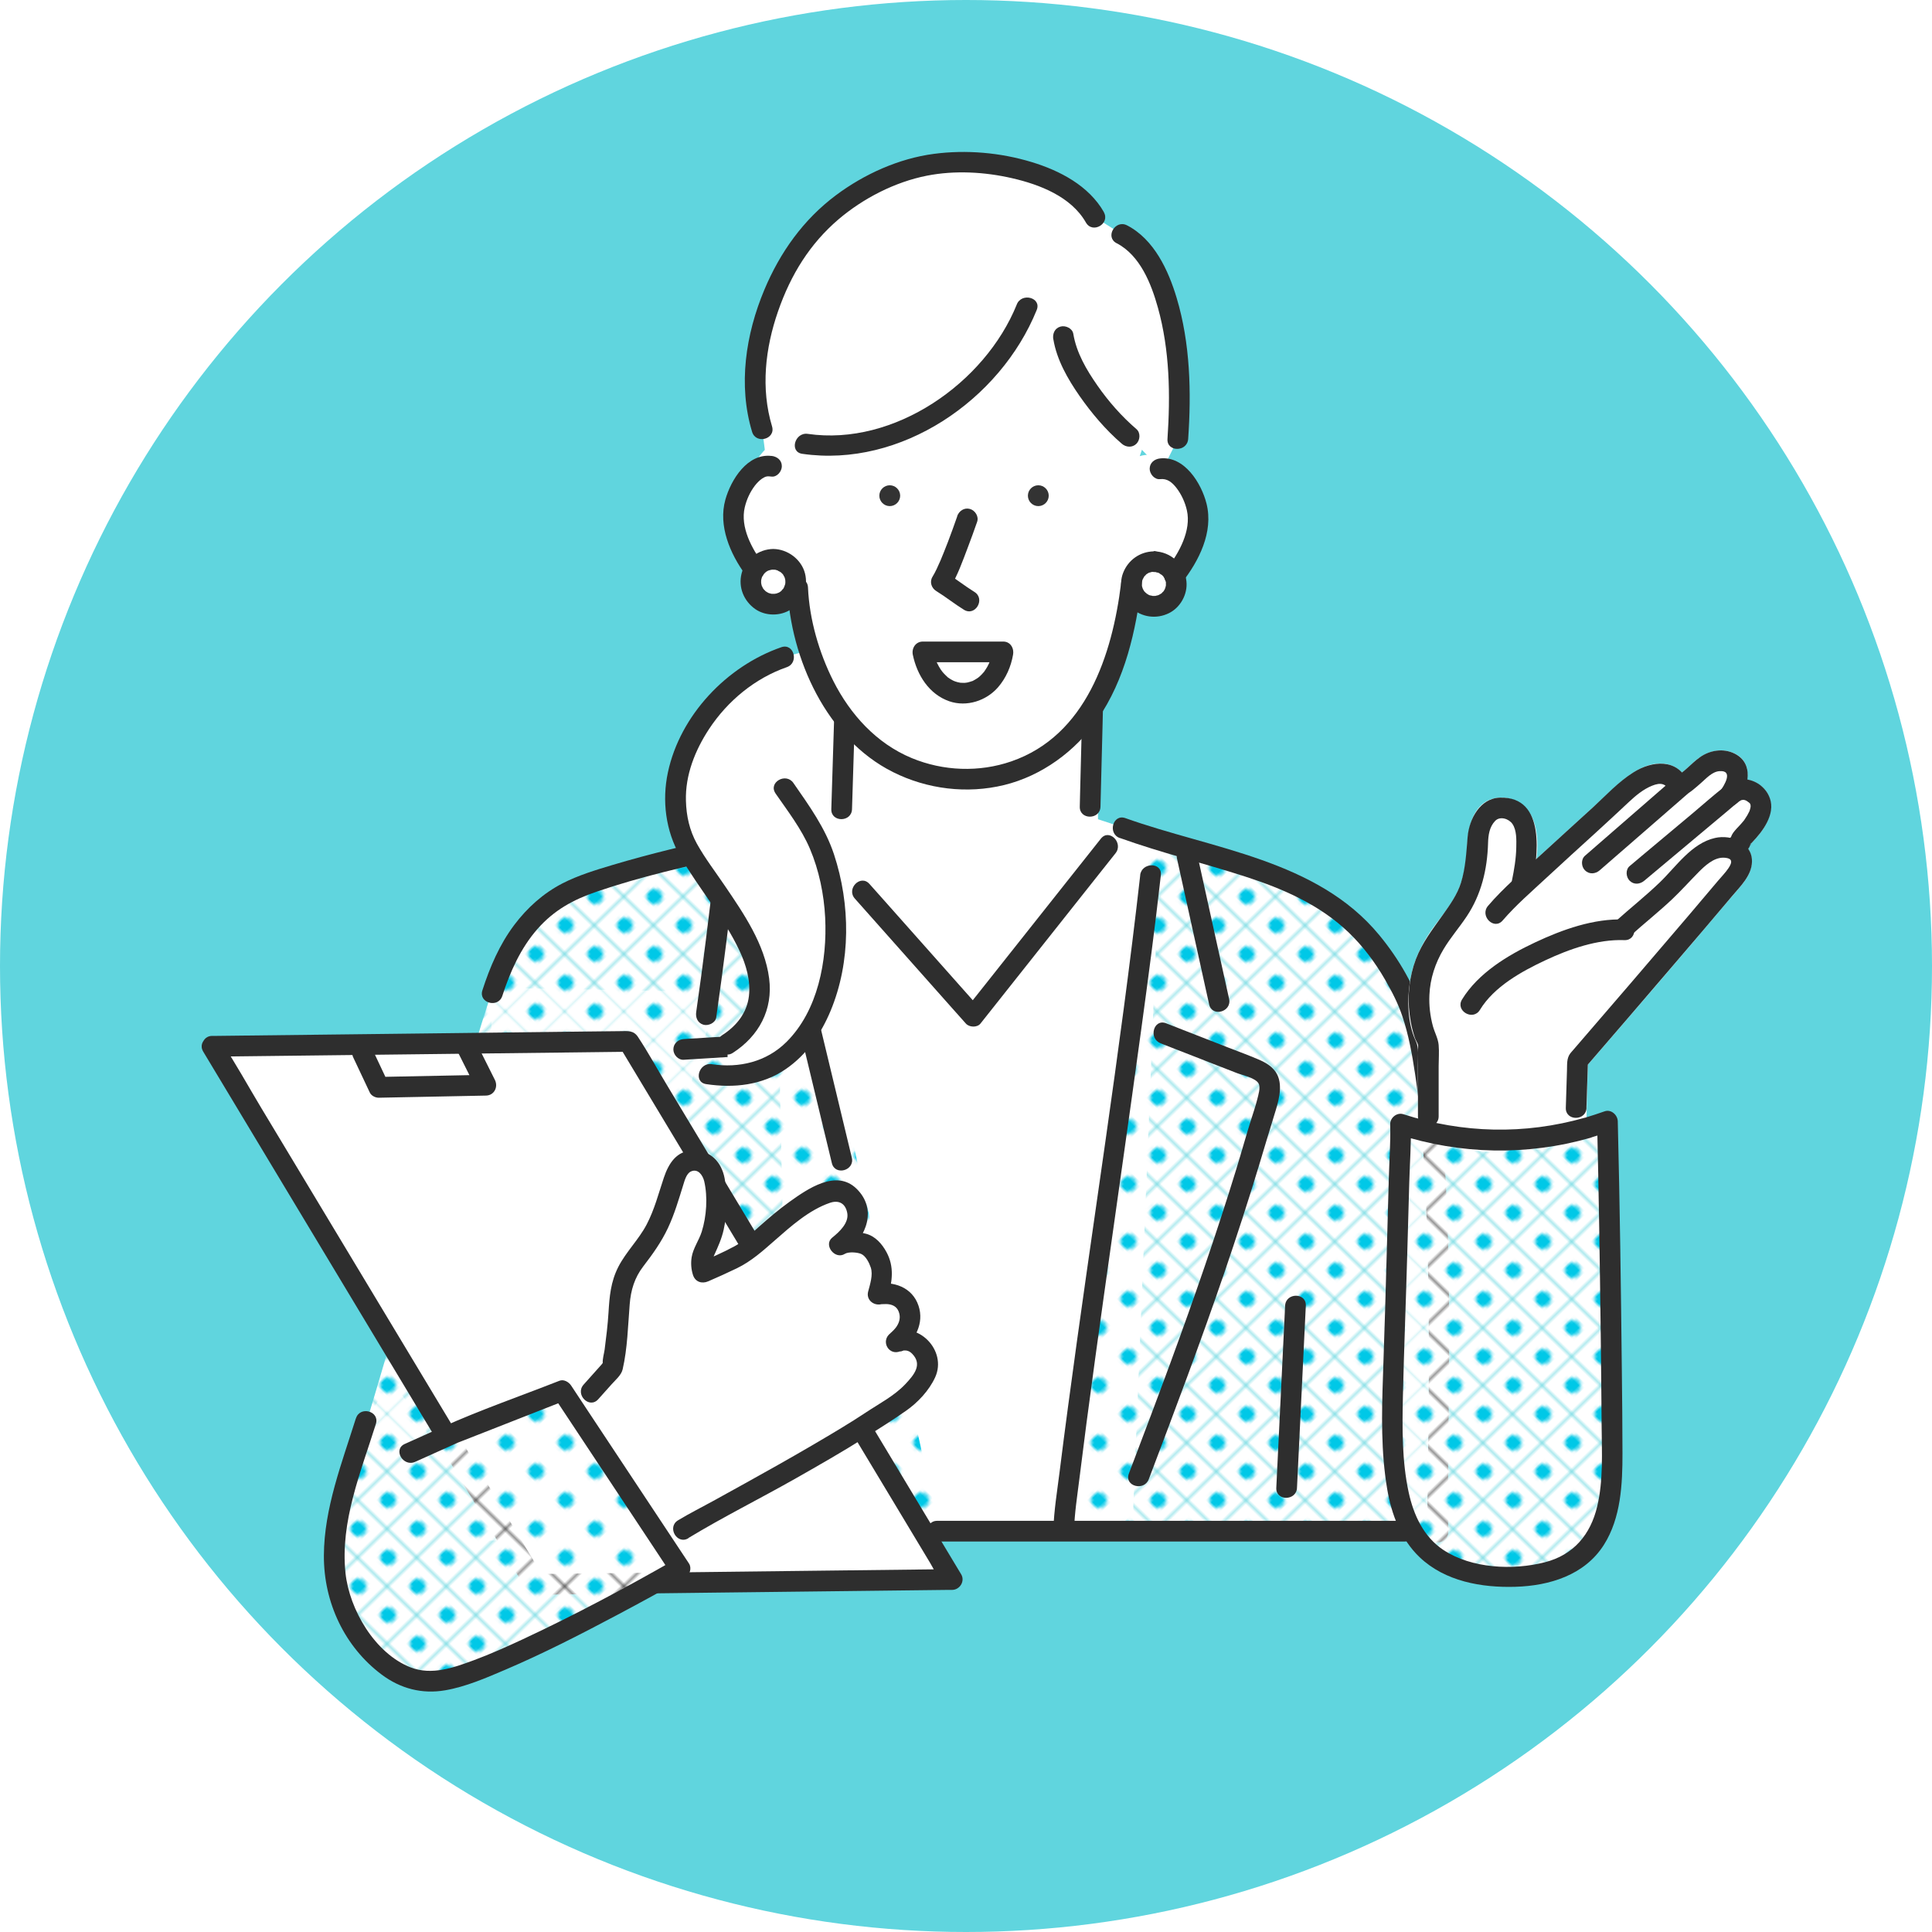 <?xml version="1.0" encoding="UTF-8"?><svg xmlns="http://www.w3.org/2000/svg" xmlns:xlink="http://www.w3.org/1999/xlink" viewBox="0 0 280 280"><defs><style>.f{fill:#fff;}.g{fill:#60d5de;}.h{fill:#333;}.i{fill:url(#e);}.j{fill:none;}.k{fill:#2e2e2e;}.l{fill:#00c8e7;}</style><pattern id="e" x="0" y="0" width="12.5" height="12.5" patternTransform="translate(-2774.17 -7681.02) rotate(-44.14) scale(.46) skewX(1.72)" patternUnits="userSpaceOnUse" viewBox="0 0 12.5 12.5"><g><rect class="j" width="12.5" height="12.5"/><rect class="f" x="0" y="0" width="12.5" height="12.5"/><circle class="l" cx="6.25" cy="6.25" r="2.43"/></g></pattern></defs><g id="a"/><g id="b"><g id="c"><g id="d"><circle class="g" cx="140" cy="140" r="140"/><g><polygon class="f" points="159.13 103.07 122.78 101.2 122.16 116.43 112.22 118.6 114.39 222.07 164.1 222.07 168.14 121.71 159.13 118.73 159.13 103.07"/><path class="i" d="M51.94,209.95l31.69,1.55,20.51-67.73-32.62-.62c-3.49,9.45-11.83,41.79-19.57,66.8Z"/><path class="i" d="M204.03,145.17c-1.46-3.28-3.1-5.99-4.91-8.25-2.04-2.54-4.28-4.52-6.71-6.13-5.71-3.78-12.49-5.53-20.09-7.73l-.29,.98h0l-5.44-1.71c-.73,6.51-1.58,18.75-2.72,27.08-3.24,23.72-9.12,53.91-11.25,72.66,0,0,10.1,.61,10.56,0h44.43s.06-61.61-.16-63.43c-.58-4.81-1.61-9.43-3.41-13.47Z"/><path class="i" d="M118.16,153.39c2.51-3.12,.13-6.63-1.91-10.86-1.55-3.22-1.71-11.66-3.73-14.6-.69-1.01-2.87-4.77-3.42-5.59l-9.11,3.21c-5.38,1.18-11.45,1.04-16.53,3.22-6.57,2.81-10.03,8.64-12.11,15.17l-2.33,79.39,67.11-1.55-12.61-56.66-5.37-11.71Z"/><path class="k" d="M162.31,121.45c5.97,2.14,12.13,3.64,18.16,5.59,5.46,1.76,10.8,4.08,14.99,8.1,2.09,2.01,3.82,4.32,5.27,6.83,1.06,1.84,1.91,3.51,2.52,5.34,.9,2.69,1.41,5.51,1.83,8.31,1.14,7.59,1.49,15.31,1.74,22.97,.27,8.29,.3,16.59,.24,24.89-.04,6.2-.23,12.4-.18,18.6,.02,1.93,3.02,1.93,3,0-.11-13.84,.38-27.66,0-41.5-.22-8.12-.6-16.27-1.7-24.33-.41-3-.91-6.02-1.78-8.92-1.29-4.29-3.66-8.36-6.5-11.8-9.03-10.96-24.21-12.46-36.8-16.96-1.82-.65-2.61,2.25-.8,2.89h0Z"/><path class="k" d="M186.25,189.23l-1.12,23.13-.16,3.27c-.09,1.93,2.91,1.92,3,0l1.12-23.13,.16-3.27c.09-1.93-2.91-1.92-3,0h0Z"/><path class="k" d="M105.29,121.2c-5.53,1.22-11.06,2.53-16.49,4.15-2.47,.74-4.99,1.5-7.29,2.68-2.78,1.43-5.11,3.54-6.98,6.02-2.13,2.83-3.54,6.12-4.62,9.48-.59,1.84,2.3,2.63,2.89,.8,1.12-3.47,2.65-6.91,5.08-9.68s5.24-4.28,8.55-5.41c6.4-2.19,13.06-3.7,19.66-5.15,1.88-.41,1.09-3.31-.8-2.89h0Z"/><path class="k" d="M109.53,122.73l3.73,15.51,5.92,24.61,1.38,5.72c.45,1.88,3.35,1.08,2.89-.8l-3.73-15.51-5.92-24.61-1.38-5.72c-.45-1.88-3.35-1.08-2.89,.8h0Z"/><path class="k" d="M165.25,126.84c-2.91,25.76-7.05,51.38-10.47,77.08-.42,3.14-.83,6.29-1.22,9.43-.35,2.79-.82,5.61-.9,8.41-.05,1.93,2.95,1.93,3,0,.07-2.45,.46-4.91,.76-7.34,.34-2.72,.69-5.44,1.04-8.16,.81-6.15,1.66-12.3,2.52-18.45,1.79-12.83,3.65-25.65,5.4-38.49,1.02-7.48,2.02-14.97,2.86-22.48,.22-1.92-2.79-1.9-3,0h0Z"/><path class="k" d="M170.58,124.44c1.34,6.11,2.7,12.22,4.04,18.34l.62,2.79c.42,1.88,3.31,1.09,2.89-.8l-4.04-18.32c-.21-.93-.41-1.87-.62-2.8-.41-1.88-3.31-1.09-2.89,.8h0Z"/><path class="k" d="M168.19,151.2c2.49,.97,4.98,1.95,7.48,2.92l3.57,1.39c.8,.31,2.73,.7,3.17,1.53,.31,.59-.06,1.7-.2,2.29-.24,.96-.56,1.9-.86,2.84-.76,2.4-1.43,4.84-2.17,7.25-2.89,9.43-6.12,18.74-9.52,28-1.98,5.4-4.02,10.78-6.06,16.16-.68,1.81,2.21,2.59,2.89,.8,3.78-9.98,7.55-19.97,11-30.07,1.72-5.05,3.37-10.12,4.92-15.22,.76-2.51,1.5-5.03,2.28-7.53,.54-1.74,1.28-4.06,.42-5.81-.55-1.12-1.67-1.76-2.78-2.23-1.41-.6-2.86-1.13-4.3-1.69-3.01-1.18-6.02-2.36-9.04-3.53-1.8-.7-2.58,2.2-.8,2.89h0Z"/><path class="k" d="M103.57,125.75c-.83,6.98-1.66,13.96-2.67,20.91-.12,.81,.2,1.6,1.05,1.85,.7,.2,1.73-.25,1.85-1.05,1.04-7.22,1.92-14.47,2.78-21.71,.1-.81-.76-1.49-1.5-1.5-.89,0-1.41,.7-1.5,1.5h0Z"/><path class="k" d="M123.89,130.23l14.05,15.82,2.04,2.29c.49,.56,1.64,.61,2.12,0l17.1-21.57,2.47-3.11c1.19-1.5-.92-3.63-2.12-2.12l-17.1,21.57-2.47,3.11h2.12l-14.05-15.82-2.04-2.29c-1.28-1.45-3.4,.68-2.12,2.12h0Z"/><path class="k" d="M109.84,149.92l-10.75,.67c-.81,.05-1.5,.65-1.5,1.5,0,.77,.69,1.55,1.5,1.5l10.75-.67c.81-.05,1.5-.65,1.5-1.5,0-.77-.69-1.55-1.5-1.5h0Z"/><path class="f" d="M113.63,95.24c-9.54,3.22-15.83,13.11-15.73,20.37,.06,4.36,1.11,6.52,3.07,9.45,.55,.82,1.17,1.7,1.86,2.71,2.02,2.94,4.04,5.9,5.59,9.13,2.45,5.1,2.78,10.81-2.96,14.39l-.04,4.62c3.82,.03,6.87-1.3,9.24-3.48,5.15-4.75,7.03-13.52,6.32-20.89-.1-.99-.24-1.96-.43-2.89-1.08-5.33-2.24-7.63-4.59-11.11l6-.27,.4-12.84,.18-.14c-2.55-3.23-4.17-6.86-5.19-10.08l-3.73,1.03Z"/><path class="k" d="M113.23,93.8c-7.9,2.74-14.66,9.85-16.43,18.13-.88,4.11-.33,8.49,1.77,12.15,2.7,4.7,6.31,8.8,8.62,13.74,.94,2,1.61,4.31,1.35,6.54-.29,2.46-1.81,4.33-3.84,5.64-1.62,1.04-.11,3.64,1.51,2.59,3.78-2.44,5.84-6.27,5.26-10.79-.64-4.97-3.68-9.39-6.43-13.44-1.36-2.01-2.86-3.96-4.04-6.08-1.07-1.94-1.53-4.02-1.59-6.22-.11-3.74,1.33-7.33,3.36-10.42,2.68-4.06,6.64-7.34,11.26-8.95,1.81-.63,1.03-3.53-.8-2.89h0Z"/><path class="k" d="M112.4,115c1.78,2.57,3.75,5.12,4.98,8.01,1.32,3.1,2.04,6.62,2.21,9.97,.31,6.22-1.03,13.49-5.62,18.04-2.9,2.87-6.84,3.81-10.82,3.21-1.89-.28-2.7,2.61-.8,2.89,4.01,.6,8.11,.17,11.53-2.18,3.02-2.07,5.11-5.11,6.5-8.45,2.95-7.11,2.88-15.41,.49-22.67-1.27-3.84-3.6-7.05-5.88-10.34-1.09-1.58-3.69-.08-2.59,1.51h0Z"/><path class="f" d="M170.75,68.07c-1.35-1.59-3.58-2.6-5.57-1.96,2.06-5.51,1.74-11.86-.86-17.13-2.6-5.27-7.45-9.39-13.08-11.1l-.16,5.07c-3.92,8.16-11.73,14.35-20.57,16.29-7.17,1.57-15.84,1-20.37,6.77-2.13,2.72-3.6,9.02-2.26,12.21,1.34,3.19,3.38,5.38,6.84,5.28,.35,9.61,5.14,20.79,13.36,25.79,7.28,4.43,17.59,3.77,24.24-1.55,6.65-5.33,9.83-17.4,11.97-25.65,.06,2.3,3.5,1.93,5.74,1.41,2.24-.52,1.97-2.73,2.49-4.97,.52-2.24,1.25-2.51,.72-4.75-.48-2.03-1.11-4.1-2.46-5.7Z"/><path class="f" d="M162.58,33.94l-3.88-2.44c-4.1-7.42-19.02-9.53-27.03-6.89-6.98,2.29-12.95,6.39-16.85,12.75-4.33,7.07-6.92,16.63-4.36,24.83l.69,5.37c.08,0,.16,0,.25,0l5.29-3.22c11.62,1.78,24.15-5.7,30.15-15.79l7.28,.23c.75,4.84,5.8,11.3,9.53,14.48l4.49,4.69c.14-.02,.28-.03,.42-.03l2.14-4.3c1.13-15.82-2.47-26.84-8.12-29.66Z"/><path class="f" d="M167.22,81.41c-1.75,0-3.18,1.39-3.24,3.13,0,.04,0,.08,0,.12,0,1.79,1.45,3.25,3.25,3.25s3.25-1.45,3.25-3.25c0-.45-.09-.87-.25-1.26-.49-1.17-1.65-1.99-3-1.99Z"/><path class="f" d="M112.07,81.06c-1.14,0-2.15,.59-2.73,1.49-.33,.51-.52,1.11-.52,1.76,0,1.79,1.45,3.25,3.25,3.25,1.52,0,2.79-1.03,3.15-2.44,.07-.26,.1-.53,.1-.81,0-1.79-1.45-3.25-3.25-3.25Z"/><path class="k" d="M114.12,85.14c.44,10.35,5.71,21.95,15.29,26.75,4.96,2.49,10.73,3.2,16.13,1.88s10.29-4.86,13.52-9.51c4-5.77,5.57-12.85,6.41-19.7,.24-1.91-2.77-1.89-3,0-1.27,10.33-5.07,22.04-15.89,25.78-4.68,1.62-9.89,1.42-14.46-.48-5.1-2.12-8.89-6.31-11.35-11.17-2.07-4.11-3.47-8.92-3.67-13.54-.08-1.92-3.08-1.93-3,0h0Z"/><path class="k" d="M138.73,74.83c-.43,1.24-.88,2.47-1.34,3.69-.19,.5-.39,1-.59,1.5-.1,.26-.21,.52-.32,.78-.04,.11-.09,.21-.13,.32-.04,.1-.04,.08,.02-.04-.03,.06-.05,.12-.08,.18-.35,.8-.7,1.6-1.15,2.34s-.14,1.63,.54,2.05c1.38,.85,2.64,1.87,4.02,2.72,1.65,1.02,3.16-1.58,1.51-2.59-1.38-.85-2.64-1.87-4.02-2.72l.54,2.05c1.07-1.75,1.77-3.77,2.5-5.68,.48-1.27,.95-2.54,1.39-3.82,.26-.77-.3-1.64-1.05-1.85-.82-.23-1.58,.28-1.85,1.05h0Z"/><path class="k" d="M159.49,116.91l.31-12.19,.04-1.75c.05-1.93-2.95-1.93-3,0l-.31,12.19-.04,1.75c-.05,1.93,2.95,1.93,3,0h0Z"/><path class="k" d="M120.88,104.43l-.35,11.22-.05,1.62c-.06,1.93,2.94,1.93,3,0l.35-11.22,.05-1.62c.06-1.93-2.94-1.93-3,0h0Z"/><path class="k" d="M159.99,30.75c-2.19-3.84-6.4-6.03-10.5-7.27-4.52-1.37-9.46-1.8-14.15-1.18-5.08,.67-10.08,2.93-14.17,5.98-4.74,3.54-8.12,8.29-10.4,13.73-2.7,6.45-3.82,13.79-1.77,20.58,.56,1.84,3.45,1.06,2.89-.8-1.65-5.49-.99-11.31,.87-16.67s4.64-9.81,8.76-13.33c3.58-3.05,8.19-5.42,12.82-6.33,4.03-.79,8.37-.55,12.36,.37s8.54,2.67,10.68,6.42c.96,1.68,3.55,.17,2.59-1.51h0Z"/><path class="k" d="M111.81,66.08c-3.48-.41-5.87,3.44-6.68,6.32-1.07,3.8,.69,7.86,2.91,10.9,.48,.65,1.3,.98,2.05,.54,.64-.38,1.02-1.39,.54-2.05-1.65-2.26-3.38-5.37-2.69-8.28,.27-1.12,.75-2.18,1.45-3.11,.3-.39,.7-.8,1.06-1.04,.52-.33,.72-.37,1.36-.29,.81,.1,1.5-.76,1.5-1.5,0-.89-.69-1.4-1.5-1.5h0Z"/><path class="k" d="M168.13,69.44c.99-.11,1.69,.39,2.39,1.3s1.23,2.06,1.49,3.21c.67,2.91-1.13,6.19-2.86,8.4-.5,.64-.62,1.5,0,2.12,.52,.52,1.62,.64,2.12,0,2.48-3.15,4.62-7.36,3.59-11.47-.74-2.96-3.2-6.95-6.74-6.56-.81,.09-1.5,.63-1.5,1.5,0,.74,.69,1.59,1.5,1.5h0Z"/><path class="k" d="M161.82,35.24c3.41,1.76,5.03,5.88,6,9.37,1.71,6.15,1.81,12.67,1.38,19-.13,1.93,2.87,1.92,3,0,.47-6.78,.3-13.85-1.66-20.4-1.2-4.03-3.28-8.53-7.2-10.55-1.71-.88-3.23,1.7-1.51,2.59h0Z"/><path class="k" d="M152.66,49.17c.49,2.98,2.1,5.78,3.8,8.22s3.78,4.91,6.12,6.92c.61,.53,1.52,.6,2.12,0,.54-.54,.62-1.59,0-2.12-2.14-1.84-4.04-4-5.65-6.31s-3.04-4.75-3.5-7.5c-.13-.8-1.12-1.25-1.85-1.05-.85,.23-1.18,1.04-1.05,1.85h0Z"/><path class="k" d="M147.36,44.13c-4.6,11.38-17.77,20.57-30.29,18.75-1.89-.27-2.7,2.62-.8,2.89,14.29,2.07,28.7-7.79,33.98-20.85,.72-1.79-2.18-2.57-2.89-.8h0Z"/><path class="k" d="M112.07,79.56c-2.13,.03-4.09,1.48-4.6,3.58-.49,1.98,.33,3.96,1.97,5.12,1.49,1.05,3.67,1.06,5.18,.06,1.71-1.13,2.55-3.19,2.05-5.2s-2.47-3.53-4.6-3.56c-.78-.01-1.54,.7-1.5,1.5s.66,1.49,1.5,1.5c.09,0,.18,0,.27,.01,.12,0,.21,.08-.13-.02,.14,.04,.29,.06,.43,.1,.06,.02,.11,.04,.16,.06,.23,.07-.1-.03-.12-.05,.09,.1,.33,.17,.45,.25,.04,.03,.09,.08,.14,.1-.3-.14-.18-.15-.08-.05,.09,.09,.18,.18,.27,.27,.21,.21-.15-.24-.05-.07,.04,.06,.08,.12,.12,.18,.07,.11,.12,.29,.2,.37-.17-.17-.09-.27-.04-.08,.02,.07,.05,.14,.07,.21,.02,.08,.09,.5,.06,.23s0,.17,0,.25c0,.1-.01,.2-.01,.3-.01,.11,0,.08,.01-.11-.01,.08-.03,.15-.05,.22-.02,.09-.12,.26-.11,.34l.08-.19c-.02,.05-.05,.11-.08,.16-.03,.05-.06,.1-.08,.16s-.06,.1-.09,.15l-.05,.07c-.09,.13-.07,.1,.08-.09-.1,.04-.21,.24-.3,.32-.04,.03-.26,.19-.05,.05s-.03,.02-.06,.04c-.11,.07-.23,.14-.34,.2-.21,.11-.09-.05,.07-.03-.03,0-.15,.05-.17,.06-.07,.02-.14,.04-.22,.06-.06,.02-.38,.04-.11,.03,.28-.01-.04,0-.08,0-.06,0-.13,0-.19,0-.08,0-.15,0-.23,0-.14,0-.27-.09,.09,.02-.13-.04-.26-.05-.38-.09-.07-.02-.14-.05-.21-.07-.29-.09,.3,.16,.04,.02-.12-.07-.25-.13-.37-.21-.04-.03-.09-.08-.14-.1,.27,.13,.2,.16,.11,.07-.1-.1-.2-.2-.3-.3-.17-.17,.06,.08,.07,.11-.04-.08-.12-.17-.17-.25-.06-.09-.11-.26-.18-.34,.17,.17,.1,.27,.04,.08-.02-.07-.05-.14-.07-.21-.02-.08-.09-.5-.06-.23s0-.02,0-.07c0-.1,0-.2,0-.3,0-.03,0-.18,.02-.23-.03,.21-.03,.24,0,.07l.02-.11c.03-.11,.06-.21,.09-.31,.08-.28-.15,.23,.02-.04,.03-.05,.28-.4,.27-.43,.03,.05-.22,.27-.03,.05,.07-.08,.15-.16,.23-.23,.04-.04,.1-.08,.14-.12-.22,.25-.13,.1,0,.01,.07-.04,.13-.08,.2-.12,.04-.02,.08-.04,.13-.06,.12-.05,.11-.05,0,0l-.09,.04c.06-.02,.12-.04,.18-.06,.09-.03,.19-.05,.28-.07,0,0,.18-.02,.19-.04-.24,.03-.27,.04-.1,.02,.07,0,.13,0,.2,0,.78-.01,1.54-.68,1.5-1.5s-.66-1.51-1.5-1.5Z"/><path class="k" d="M167.22,79.91c-2.01,.03-3.73,1.26-4.45,3.12-.67,1.72-.16,3.82,1.19,5.07,1.5,1.38,3.65,1.66,5.46,.76,1.66-.82,2.71-2.74,2.53-4.57-.23-2.47-2.24-4.35-4.73-4.39-.78-.01-1.54,.7-1.5,1.5s.66,1.49,1.5,1.5c.1,0,.19,0,.29,.01,.2,0-.02,.07-.12-.02,.06,.06,.36,.08,.45,.11,.01,0,.14,.07,.17,.06l-.19-.08c.05,.03,.11,.05,.16,.08,.09,.05,.29,.24,.38,.24l-.16-.13s.09,.08,.14,.12c.04,.04,.09,.08,.13,.12,.05,.05,.1,.11,.15,.16,.1,.11,.09,.23-.04-.06,.06,.13,.17,.25,.23,.38,.03,.05,.05,.12,.08,.16-.2-.31-.04-.07,0,.05,.02,.07,.1,.27,.08,.34,0-.02-.02-.36,0-.05,0,.17,0,.34,0,.51-.01,.31,.06-.29,.01-.09-.02,.07-.03,.14-.05,.21-.01,.06-.03,.11-.05,.17-.01,.05-.14,.41-.04,.14,.09-.25-.01,0-.03,.05-.03,.05-.05,.1-.08,.15-.04,.07-.09,.14-.14,.21-.09,.14-.09,0,.08-.1-.1,.06-.21,.23-.29,.31-.02,.02-.11,.08-.13,.11,.19-.15,.23-.17,.1-.08-.03,.02-.07,.05-.11,.07-.11,.07-.22,.13-.33,.19-.27,.15,.34-.11,.04-.02-.06,.02-.11,.04-.16,.06-.12,.04-.31,.04-.43,.1,.21-.11,.3-.03,.13-.02-.11,0-.21,.01-.32,.01-.08,0-.15,0-.23-.01-.25,0,.11,0,.13,.02-.1-.06-.3-.06-.42-.1-.07-.02-.14-.05-.2-.07-.19-.05,.34,.18,.08,.03-.14-.08-.27-.15-.4-.24-.17-.11-.04-.14,.07,.06-.02-.03-.1-.08-.13-.11-.09-.08-.19-.25-.29-.31,.2,.11,.16,.24,.06,.07-.04-.06-.08-.12-.11-.18-.03-.05-.06-.1-.08-.15-.03-.05-.05-.1-.08-.15,.09,.21,.11,.27,.07,.16-.03-.12-.09-.25-.12-.37-.02-.07-.02-.2-.05-.26,.02,.03,.03,.39,.02,.13,0-.16-.01-.32,0-.48,0-.04,.02-.34,0-.07s.03-.08,.04-.14c.01-.06,.03-.11,.05-.17,.02-.05,.04-.11,.06-.16l-.09,.2c.09-.13,.15-.31,.24-.45,.02-.03,.08-.1,.09-.14-.15,.19-.18,.23-.08,.1,.03-.03,.05-.06,.08-.09,.09-.1,.26-.2,.33-.32-.13,.21-.23,.16-.07,.06,.08-.05,.16-.11,.25-.16,.05-.03,.1-.05,.15-.08,.26-.14-.31,.1-.04,.02,.17-.05,.33-.1,.5-.14,.24-.06-.11,.02-.14,.01,.1,.02,.25-.02,.36-.02,.78-.01,1.54-.68,1.5-1.5s-.66-1.51-1.5-1.5Z"/><path class="k" d="M145.38,92.98h-11.64c-1.02,0-1.64,.95-1.45,1.9,.61,2.95,2.36,5.75,5.31,6.76,2.5,.85,5.33-.07,7.04-2.03,1.16-1.34,1.88-2.99,2.18-4.73,.14-.8-.21-1.62-1.05-1.85-.72-.2-1.7,.25-1.85,1.05-.12,.67-.29,1.31-.53,1.94,.1-.26-.05,.11-.09,.19-.06,.13-.13,.27-.2,.4-.14,.25-.3,.49-.46,.72-.15,.22,.14-.14-.09,.11-.09,.1-.18,.2-.27,.3-.18,.19-.37,.36-.57,.52,.23-.19,.03-.03-.09,.05-.1,.07-.21,.13-.31,.19-.09,.05-.18,.1-.27,.15-.36,.18,.1-.01-.11,.05-.23,.07-.44,.15-.67,.2-.1,.02-.2,.03-.29,.06,.41-.11,.04,0-.09,0-.23,.01-.46,0-.69-.01-.28,0,.28,.06,0,0-.13-.03-.26-.05-.39-.08-.11-.03-.23-.06-.34-.1-.1-.03-.43-.18-.07-.01-.22-.11-.44-.21-.65-.34-.11-.07-.21-.14-.31-.21-.28-.19,.1,.11-.09-.07s-.39-.36-.57-.56c-.08-.08-.33-.4-.15-.16-.1-.13-.19-.27-.29-.4-.19-.29-.36-.6-.51-.91-.03-.06-.06-.12-.09-.19-.1-.23,.11,.33-.04-.09-.06-.16-.12-.32-.17-.48-.14-.42-.24-.84-.33-1.27l-1.45,1.9h11.64c1.93,0,1.93-3,0-3Z"/><path class="h" d="M128.95,70.33c-.83,0-1.51,.68-1.51,1.51s.68,1.51,1.51,1.51,1.51-.68,1.51-1.51-.68-1.51-1.51-1.51Z"/><path class="h" d="M150.48,70.33c-.83,0-1.51,.68-1.51,1.51s.68,1.51,1.51,1.51,1.51-.68,1.51-1.51-.68-1.51-1.51-1.51Z"/><g><g><g><path class="f" d="M254.42,115.18c-1.68-1.44-3.09-.46-3.62,.03l-.02,.02-.13,.11c.4-.58,2.19-3.34,.47-4.56-.93-.66-2.14-.67-3.19-.22-1.33,.57-3.31,2.91-4.59,3.46-.15-.4-.86-1.42-1.26-1.62-2.46-1.23-5.73,1.47-7.38,3.07-1.82,1.77-8.68,7.9-13.48,12.4l-.6-.12c.87-4.21,1.08-8.64-.98-10-1.24-.81-3.06-.98-4.01,.15-1.84,2.19-1.37,3.9-1.53,5.26-.71,5.9-1.26,6.57-3.69,10.14-.67,.99-2.38,2.76-3.56,5.56-1.31,3.1-1.97,7.46,.13,12.51v12.28c6.18,2.02,8.32,2.01,14.46,1.43,2.88-.26,4.1-.6,6.98-1.43v-3.11l.22-6.83s17.34-20.07,22.91-26.8c.71-.85,1.45-2.63,.17-3.52-.15-.11-.3-.2-.46-.27l.13-.25c1.53-1.28,.23-.61,1.55-1.93,1.18-1.18,3.46-4.07,1.48-5.76Z"/><path class="f" d="M255.17,113.89c-1.89-1.45-3.88-1.03-5.59,.4l2.36,1.82c1.59-2.32,2.3-6-1.08-7.12-1.58-.52-3.28-.12-4.61,.84-1.24,.91-2.28,2.22-3.67,2.9l2.05,.54c-1.2-2.59-3.8-3.17-6.32-2.14-2.23,.92-3.92,2.61-5.65,4.22-4.14,3.85-8.37,7.6-12.49,11.46l1.46-.39-.6-.12,1.05,1.85c.58-2.87,1.2-6.26,.21-9.12-.83-2.42-3.41-3.99-5.97-3.27-2.83,.8-3.58,4.16-3.67,6.69-.07,2.09-.41,4.47-1.25,6.41-.79,1.82-2.1,3.46-3.29,5.03-1.68,2.2-2.99,4.67-3.58,7.39-.63,2.97-.67,6.79,.66,9.59,.48,1.01,.3,2.26,.3,3.43v9.36c0,.68,.47,1.24,1.1,1.45,3.45,1.12,6.89,1.92,10.54,1.8,4-.13,7.86-.69,11.7-1.8,.63-.18,1.1-.78,1.1-1.45,0-3.32,.11-6.62,.22-9.94l-.44,1.06c6.93-8.02,13.86-16.05,20.69-24.16,.89-1.06,1.9-2.1,2.67-3.25,1.28-1.92,1.11-4.38-1.05-5.54l.54,2.05c.17-.31,.57-.53,.78-.84,.18-.26,.22-.59,.38-.83-.17,.27,.49-.42,.61-.55,.37-.41,.72-.85,1.05-1.3,1.36-1.92,1.96-4.43,.1-6.24-1.39-1.35-3.51,.77-2.12,2.12,1.04,1.01-.69,2.8-1.4,3.56-.38,.41-1.11,1.03-1.14,1.65,0,.13-.12,.22,.08-.07,.3-.42-.08,.01-.15,.07-.33,.26-.59,.55-.78,.92-.37,.69-.2,1.66,.54,2.05,.79,.42,.2,1.14-.23,1.69-.48,.61-1,1.2-1.5,1.79-1.22,1.45-2.45,2.9-3.68,4.34-2.83,3.33-5.68,6.65-8.53,9.97-2.34,2.73-4.69,5.45-7.03,8.17-.59,.68-1.18,1.35-1.76,2.04s-.64,1.38-.67,2.27c-.1,2.99-.19,5.97-.19,8.96l1.1-1.45c-3.59,1.04-7.16,1.57-10.9,1.69-3.4,.11-6.52-.65-9.74-1.69l1.1,1.45v-11.29c0-1.74-.81-3.22-1.12-4.93-.47-2.54-.21-5.18,.71-7.59,.83-2.19,2.31-3.9,3.64-5.78,1.04-1.46,2.05-2.97,2.68-4.66,.76-2.02,1.07-4.33,1.24-6.47,.07-.99-.02-1.95,.39-2.88,.55-1.26,1.76-2.05,2.95-.93,.8,.75,.79,2.3,.79,3.3,0,1.66-.25,3.3-.57,4.93-.15,.76,.21,1.67,1.05,1.85,.45,.09,.93,.25,1.39,.12,.62-.16,1.13-.82,1.58-1.25,1.08-1,2.16-2,3.24-2.99,2.03-1.86,4.08-3.72,6.12-5.58,1.36-1.24,2.67-2.56,4.06-3.77,.91-.79,1.95-1.58,3.1-1.96s1.79-.11,2.31,1c.36,.77,1.38,.87,2.05,.54,1.69-.83,2.81-2.82,4.58-3.44,.75-.26,1.78-.19,1.63,.76-.11,.7-.56,1.38-.96,1.96-1.03,1.5,1.13,2.84,2.36,1.82,.73-.61,1.17-.53,1.95,.07,1.53,1.17,3.03-1.43,1.51-2.59Z"/></g><path class="i" d="M230.08,163.43c-2.88,.84-5.76,1.39-8.64,1.66-6.14,.57-12.28-.15-18.46-2.17l.02,.64c-.32,9.37-.63,23.1-.95,32.47-.16,4.94-.41,9.61-.09,14.42,.51,7.7,1.86,18.02,16.78,18.02,1.85,0,3.48-.16,4.92-.47,7.78-1.67,10-7.71,10-16.62,0-7.77-.31-33.87-.68-48.89-.96,.34-1.92,.66-2.88,.94Z"/></g><g><path class="k" d="M229.68,161.99c-8.73,2.48-17.67,2.27-26.3-.51-.92-.3-1.92,.5-1.9,1.45,.07,2.67-.14,5.37-.21,8.05-.09,3.15-.18,6.3-.26,9.45-.17,6.34-.36,12.69-.58,19.03-.19,5.45-.3,10.99,.62,16.39,.62,3.62,1.98,7.26,4.7,9.84,3.68,3.5,8.98,4.43,13.89,4.28s10.03-1.68,12.82-6.1c2.46-3.89,2.69-8.8,2.68-13.27,0-3.96-.05-7.92-.09-11.89-.13-12.07-.29-24.14-.59-36.2-.02-.91-.95-1.78-1.9-1.45s-1.91,.65-2.88,.94c-1.85,.55-1.06,3.44,.8,2.89,.97-.29,1.93-.6,2.88-.94l-1.9-1.45c.25,10.29,.4,20.58,.53,30.87,.05,4.43,.1,8.85,.13,13.28,.03,3.88,.26,7.87-.64,11.67-.97,4.1-3.44,7.04-7.6,8.1-4.62,1.18-10.59,.91-14.68-1.78-2.88-1.9-4.33-5.08-5.04-8.34-.99-4.54-.94-9.34-.84-13.95,.16-6.89,.44-13.78,.63-20.66,.09-3.43,.19-6.87,.29-10.3,.08-2.81,.29-5.64,.23-8.44l-1.9,1.45c9.11,2.93,18.69,3.13,27.9,.51,1.85-.53,1.07-3.42-.8-2.89Z"/><path class="k" d="M229.92,160.55l.22-6.83-.44,1.06c4.29-4.96,8.56-9.93,12.82-14.91,2.85-3.32,5.69-6.65,8.51-10,1.21-1.44,2.83-2.96,2.88-4.97,.06-2.78-2.99-3.99-5.34-3.46-3.42,.76-5.66,4.17-8.03,6.45-2.06,1.98-4.3,3.75-6.42,5.66-1.44,1.29,.69,3.41,2.12,2.12,2-1.8,4.1-3.47,6.06-5.31,1.33-1.26,2.55-2.62,3.83-3.92,.93-.94,2.21-2.15,3.63-2.14,.29,0,.86,.06,1.05,.32,.24,.33-.09,.88-.3,1.19-.44,.66-1.03,1.25-1.54,1.86-1.41,1.67-2.82,3.34-4.24,5.01-5.55,6.52-11.13,13-16.72,19.48-.14,.17-.3,.33-.43,.5-.54,.72-.45,1.55-.48,2.42l-.17,5.48c-.06,1.93,2.94,1.93,3,0h0Z"/><path class="k" d="M235.42,133.26c-4.45-.17-8.98,1.46-12.94,3.32s-8.24,4.43-10.59,8.27c-1.01,1.65,1.59,3.16,2.59,1.51,2.06-3.38,6.03-5.57,9.51-7.2s7.52-3.05,11.43-2.91c1.93,.07,1.93-2.93,0-3h0Z"/><path class="k" d="M251.86,116.21c1.58-2.11,2.4-5.58-.48-7-1.62-.8-3.56-.5-5.01,.53-1.3,.92-2.35,2.28-3.79,2.98l2.05,.54c-1.56-3.36-5.17-3.05-7.91-1.32-2.16,1.36-3.95,3.31-5.82,5.03-2.57,2.35-5.16,4.69-7.73,7.05s-5.26,4.63-7.51,7.26c-1.25,1.46,.86,3.59,2.12,2.12,1.93-2.24,4.22-4.21,6.38-6.22,2.38-2.2,4.77-4.38,7.17-6.56,1.59-1.45,3.16-2.91,4.73-4.38,.98-.92,2.09-1.85,3.35-2.36s2.04-.37,2.62,.89c.36,.77,1.38,.87,2.05,.54,.91-.45,1.69-1.18,2.45-1.84s1.6-1.63,2.67-1.71c2.07-.15,.7,2.08,.06,2.94-1.16,1.55,1.44,3.04,2.59,1.51h0Z"/><path class="k" d="M252.45,123.94c.4-.33,.8-.68,1.06-1.14,.1-.18,.16-.34,.2-.53,0-.03,.03-.07,.03-.1,0,.48-.18,.36-.1,.25,.02-.02,.08-.11,.09-.14,0,.02-.26,.31-.1,.13,.04-.05,.08-.1,.13-.14,.1-.11,.2-.21,.3-.32,.15-.15,.29-.31,.43-.47,.41-.46,.79-.95,1.13-1.47,.65-1,1.19-2.25,1.07-3.47-.17-1.68-1.44-3.04-3.06-3.48-1.42-.39-2.83,.13-3.88,1.09-.58,.53-.58,1.59,0,2.12,.62,.57,1.5,.57,2.12,0,.05-.04,.1-.08,.14-.13,.02-.02-.33,.22-.07,.06,.14-.09,.33-.16,.45-.26-.02,.02-.36,.12-.13,.06,.04-.01,.08-.03,.12-.04,.08-.02,.23-.03,.29-.07-.02,.01-.32,0-.17,.03,.04,0,.1,0,.14,0,.02,0,.19,.01,.19,0-.02,.04-.34-.08-.1,0,.07,.02,.14,.04,.21,.06,.03,0,.21,.08,.03,0s0,0,.04,.02c.07,.04,.15,.08,.22,.13,.06,.04,.29,.24,.15,.1,.02,.02,.31,.26,.29,.29-.01,.02-.2-.33-.06-.07,.02,.04,.05,.08,.07,.12,.01,.02,.04,.11,.06,.12-.04-.02-.1-.34-.06-.11,.01,.07,.03,.2,.06,.26-.12-.19-.02-.3-.03-.14,0,.06,0,.12,0,.18,0,.03-.02,.16-.01,.18,0,0,.06-.32,.02-.17-.03,.1-.04,.21-.07,.32-.02,.09-.05,.18-.08,.27,0-.01-.07,.18-.07,.18,0,0,.14-.31,.04-.09-.2,.42-.43,.82-.7,1.2-.04,.05-.08,.11-.11,.16-.1,.14-.03,0,0,0,.02,0,.11-.13,0,0-.04,.05-.08,.1-.12,.14-.13,.16-.26,.31-.4,.46-.35,.38-.72,.74-1.03,1.17-.14,.2-.25,.42-.33,.65-.02,.05-.06,.15-.05,.2,.01,.07,.21-.41,.09-.22-.07,.12,.29-.31,.1-.13-.21,.2-.42,.4-.64,.59-.6,.51-.56,1.61,0,2.12,.64,.59,1.48,.54,2.12,0h0Z"/><path class="k" d="M222.01,128.48c.86-4.2,2.15-13.09-4.64-12.88-2.88,.09-4.45,3.11-4.67,5.67-.19,2.25-.29,4.5-.97,6.68-.53,1.68-1.59,3.18-2.6,4.6-1.5,2.12-3.01,4.03-3.94,6.49s-1.24,5.28-.9,7.95c.09,.71,.21,1.41,.38,2.1,.11,.45,.24,.89,.38,1.32,.08,.25,.41,.8,.45,.97,.07,.29,0,.68,0,.98v9.43c0,1.93,3,1.93,3,0v-7.27c0-1.01,.09-2.07,0-3.08-.08-.92-.58-1.81-.83-2.71-.4-1.48-.58-3-.51-4.53,.1-2.36,.85-4.64,2.06-6.65,.99-1.66,2.27-3.12,3.34-4.73,2.12-3.17,2.99-6.81,3.1-10.62,.03-1.15,.19-2.37,1.04-3.24,.71-.72,1.99-.3,2.5,.46,.62,.91,.57,2.33,.55,3.38-.03,1.65-.31,3.27-.64,4.88-.39,1.88,2.5,2.69,2.89,.8h0Z"/><path class="k" d="M249.78,114.12c-1.5,1.18-2.94,2.46-4.4,3.69l-7.43,6.22-1.77,1.49c-.62,.52-.54,1.58,0,2.12,.62,.62,1.5,.52,2.12,0l11.99-10.04c.54-.45,1.07-.92,1.62-1.36,.64-.5,.52-1.6,0-2.12-.63-.63-1.48-.5-2.12,0h0Z"/><path class="k" d="M242.36,113.02c-4.21,3.68-8.44,7.32-12.65,11-.61,.53-.55,1.58,0,2.12,.61,.61,1.51,.53,2.12,0,4.21-3.67,8.44-7.32,12.65-11,.61-.53,.55-1.58,0-2.12-.61-.61-1.51-.53-2.12,0h0Z"/></g></g><g><polygon class="f" points="30.74 151.63 77.65 229.62 138.01 228.91 91.09 150.92 30.74 151.63"/><path class="k" d="M29.44,152.39l11.78,19.59,22.08,36.71,8.84,14.7c1.38,2.29,2.67,4.66,4.14,6.88,.64,.97,1.48,.85,2.46,.84l5.41-.06,19.08-.23,34.13-.4h.64c1.12-.02,1.89-1.28,1.3-2.26l-11.78-19.59-22.08-36.71-8.84-14.7c-1.38-2.29-2.67-4.66-4.14-6.88-.64-.97-1.48-.85-2.46-.84l-5.41,.06-19.08,.23-34.13,.4h-.64c-1.93,.03-1.93,3.03,0,3.01l20.48-.24,32.37-.38,7.5-.09-1.3-.74,4.68,7.78,11.18,18.58,13.52,22.47,11.75,19.53,3.87,6.44c.59,.98,1.11,2.15,1.83,3.04,.03,.04,.06,.09,.08,.14l1.3-2.26-20.48,.24-32.37,.38-7.5,.09,1.3,.74-4.68-7.78-11.18-18.58-13.52-22.47-11.75-19.53c-1.89-3.15-3.68-6.4-5.7-9.47-.03-.05-.06-.09-.08-.14-.99-1.65-3.59-.15-2.59,1.51Z"/></g><path class="k" d="M51.11,153.07l2.49,5.28c.22,.46,.81,.75,1.3,.74l13.56-.27,1.97-.04c1.19-.02,1.8-1.24,1.3-2.26l-2.8-5.59c-.86-1.73-3.45-.21-2.59,1.51l2.8,5.59,1.3-2.26-13.56,.27-1.97,.04,1.3,.74-2.49-5.28c-.34-.73-1.4-.92-2.05-.54-.75,.44-.88,1.32-.54,2.05h0Z"/><path class="i" d="M62.81,209.33l-2.34-4.23-3.87-5.09-3.59,5.97s-.95,3.03-2.47,7.89c-1.53,4.85-2.6,9.98-1.88,15.02,.91,6.25,6.82,15.08,13.9,14.82,1.79-.07,3.53-.61,5.23-1.18,10.37-3.51,22-10.31,31.06-16.41l-16.78-23.61-19.26,6.84Z"/><path class="k" d="M51.57,205.58c-2.02,6.45-4.6,13.01-4.63,19.86s3.04,13.26,8.37,17.25c2.72,2.04,5.86,2.86,9.22,2.28,3-.52,5.91-1.79,8.7-2.98,5.53-2.36,10.89-5.11,16.2-7.93,3.32-1.76,6.62-3.56,9.88-5.42,.67-.39,.98-1.38,.54-2.05l-14.96-22.58-2.12-3.21c-.34-.51-1.06-.94-1.69-.69-5.65,2.22-11.44,4.22-16.97,6.71l-5.45,2.45c-1.76,.79-.23,3.38,1.51,2.59l4.74-2.13c.35-.16,.71-.32,1.06-.48,.32-.14,.6-.24,.08-.05,.32-.12,.63-.25,.95-.37l11.34-4.45,3.54-1.39-1.69-.69,14.96,22.58,2.12,3.21,.54-2.05c-7.2,4.12-14.55,8.04-22.07,11.55-2.32,1.08-4.66,2.13-7.06,3.02-2.93,1.08-6.1,2.23-9.17,1.04-5.17-2.02-8.88-8.37-9.44-13.7-.78-7.42,2.23-14.64,4.41-21.59,.58-1.85-2.32-2.64-2.89-.8h0Z"/><path class="k" d="M135.83,223.41h67.73c1.93,0,1.93-3,0-3h-67.73c-1.93,0-1.93,3,0,3h0Z"/><path class="f" d="M129.84,194.46c.16-.11,3.28-2.38,1.53-5.51-1.12-2.01-4.1-1.41-4.1-1.41,0,0,.76-2.83,.51-3.84-.25-1.01-1.31-3.22-2.69-3.46-1.03-.17-2.59-.49-3.4,.16,1.74-1.35,3.4-3.49,2.28-5.79-.72-1.48-1.64-2.02-2.68-2.02-1.13,0-2.41,.64-3.75,1.38-3.53,1.94-6.24,4.8-9.37,7.35-.93,.75-6.27,3.06-6.27,3.06,0,0-.58-1.59,.12-2.87,1.7-3.11,1.9-5.67,1.69-9.21-.06-1.02-.22-2.07-.76-2.94-.54-.86-1.9-1.3-2.9-1.12-1.6,.28-2.22,2.19-2.66,3.75-1.13,4.06-2.52,7.2-5.21,10.46-2.02,2.45-2.32,4.59-2.49,7.77-.13,2.44-.91,7.99-.91,7.99l-3.13,3.51,13.36,19.89c.27-.17,20.43-11.08,27.04-15.5,1.5-1.01,2.95-1.95,4.29-2.8,1.59-1.01,4.72-4.37,4.1-6.15-1.46-4.16-4.45-2.77-4.6-2.69Z"/><path class="k" d="M99.77,222.9c5.07-3.07,10.43-5.73,15.59-8.66,3.36-1.91,6.73-3.83,10-5.9,1.99-1.25,3.99-2.52,5.92-3.86,1.73-1.2,3.37-2.95,4.25-4.87,1.79-3.92-2.53-8.29-6.45-6.44l1.51,2.59c2.04-1.49,3.38-3.99,2.53-6.52-.9-2.7-3.64-3.63-6.26-3.14l1.85,1.85c.6-2.27,.92-4.34-.23-6.48-.65-1.2-1.63-2.32-2.99-2.67-1.44-.37-3.26-.52-4.56,.31l1.82,2.36c2.85-2.29,4.38-6.23,1.41-9.17s-7.19,.06-9.73,1.87c-1.6,1.14-3.09,2.43-4.56,3.73-1.08,.95-2.11,2.01-3.38,2.7-1.73,.94-3.55,1.72-5.35,2.5l2.2,.9c-.26-.77-.16-1.37,.17-2.1,.55-1.21,1.08-2.38,1.37-3.68,.52-2.37,.59-5.05,.14-7.44s-2.05-4.05-4.51-4.05-3.61,1.91-4.29,3.92c-.78,2.32-1.36,4.63-2.5,6.81s-2.98,3.95-4.1,6.13-1.29,4.34-1.43,6.64c-.11,1.79-.33,3.57-.56,5.35-.08,.6-.34,1.42-.27,2.03,.06,.52,.09-.32,.31-.4-.15,.06-.38,.43-.48,.54l-2.61,2.92c-1.28,1.44,.83,3.57,2.12,2.12l1.97-2.2c.55-.62,1.38-1.3,1.57-2.14,.7-3.03,.77-6.32,1.02-9.41,.16-2.06,.7-3.86,1.97-5.51,1.36-1.77,2.63-3.54,3.58-5.57s1.54-4.08,2.2-6.19c.19-.61,.46-1.69,1.12-1.99,1.05-.48,1.73,.58,1.93,1.41,.53,2.28,.34,5.09-.36,7.32-.4,1.26-1.25,2.39-1.46,3.7-.14,.85-.07,1.77,.2,2.59,.34,1,1.29,1.29,2.2,.9,1.39-.6,2.78-1.23,4.15-1.89,2.12-1.03,3.75-2.51,5.52-4.06,2.35-2.06,4.94-4.38,7.95-5.42,1.27-.44,2.26,.03,2.53,1.46s-1.13,2.74-2.17,3.57c-1.33,1.07,.39,3.26,1.82,2.36,.52-.33,1.82-.24,2.39,.02,.66,.3,1.15,1.3,1.37,1.96,.35,1.07-.1,2.41-.38,3.48-.31,1.17,.74,2.06,1.85,1.85,.04,0-.26,0,.17-.02,.29,0,.58-.03,.87,0,.86,.1,1.42,.51,1.63,1.38,.18,.73-.07,1.44-.52,2.03-.17,.23-.38,.43-.59,.63-.19,.19-.38,.31-.15,.15-1.55,1.13-.25,3.43,1.51,2.59-.57,.27,.46-.08,.36-.07,.49-.03,.86,.08,1.25,.48,1.54,1.57,.25,3.08-.98,4.39-1.61,1.71-3.78,2.82-5.72,4.11-1.15,.77-2.33,1.5-3.51,2.22-6.13,3.72-12.42,7.19-18.7,10.65-1.67,.92-3.4,1.78-5.03,2.77s-.14,3.59,1.51,2.59h0Z"/></g></g></g></g></svg>
